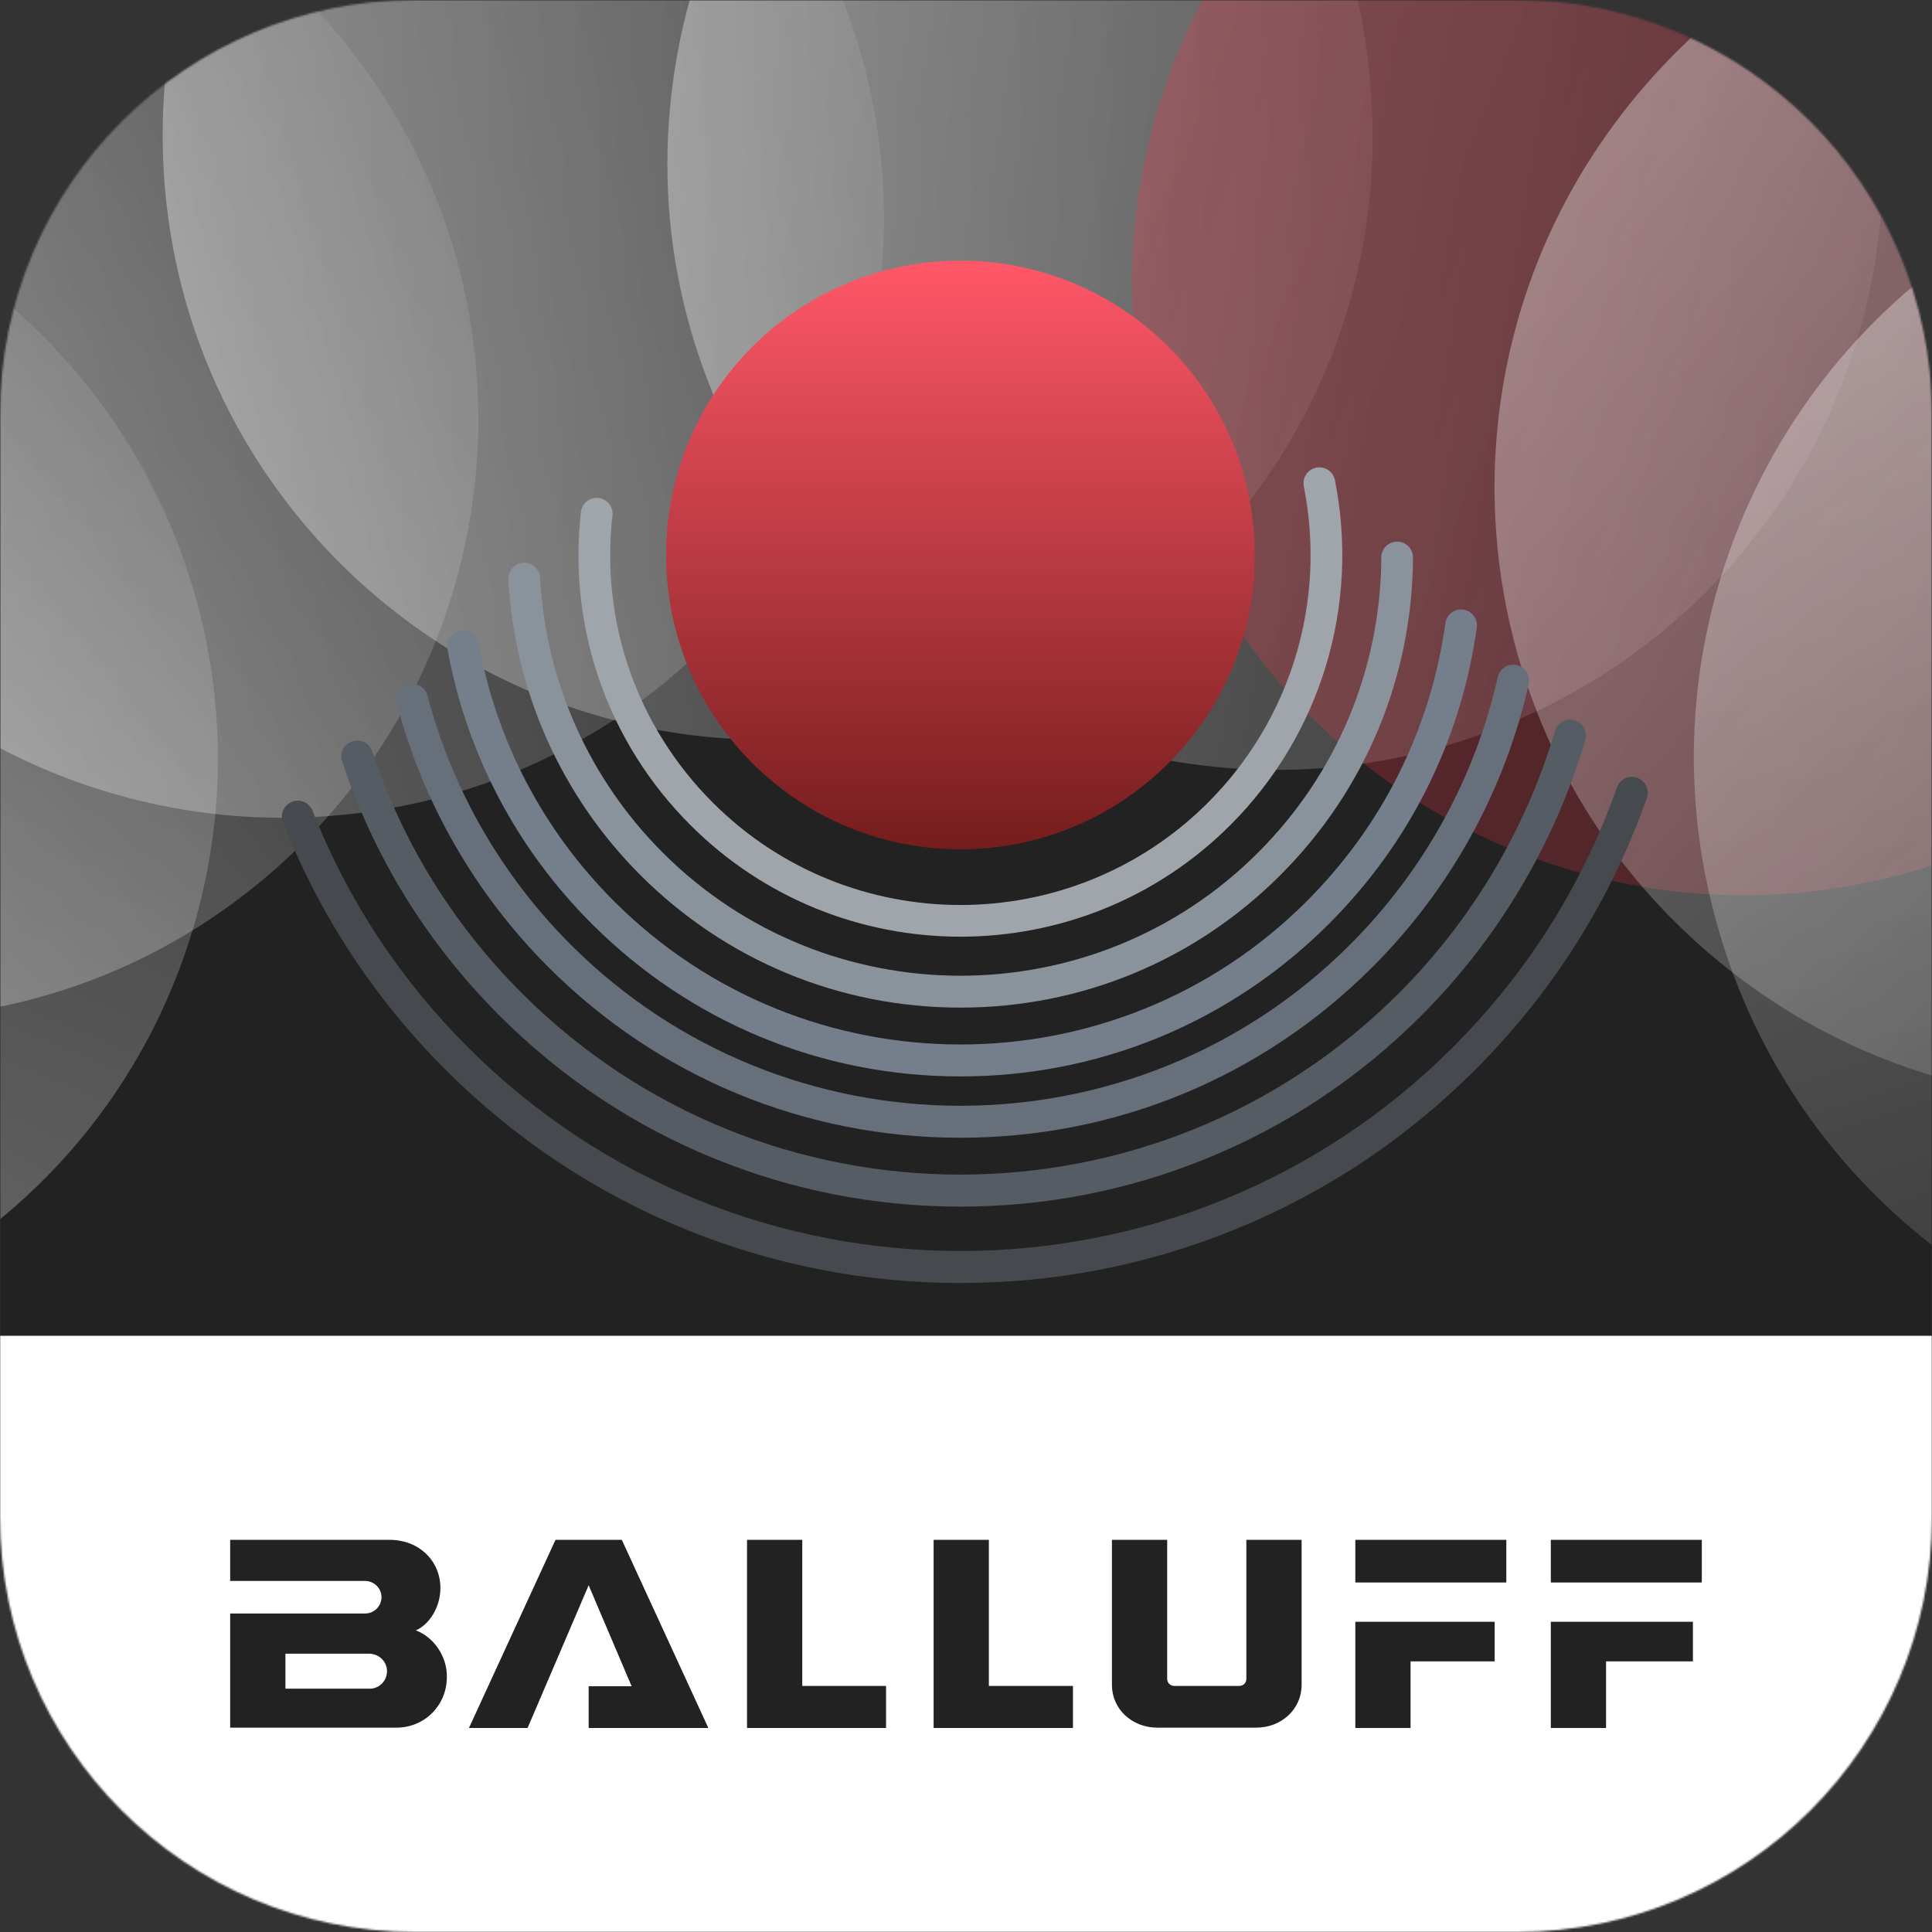 <svg width="1024" height="1024" viewBox="0 0 1024 1024" fill="none" xmlns="http://www.w3.org/2000/svg">
<rect x="0" y="0" width="1024" height="1024" fill="#333333" stroke="none"/>
<g clip-path="url(#clip0_3135_1967)">
<mask id="mask0_3135_1967" style="mask-type:alpha" maskUnits="userSpaceOnUse" x="0" y="0" width="1024" height="1024">
<path d="M0 220C0 98.497 98.497 0 220 0H804C925.503 0 1024 98.497 1024 220V804C1024 925.503 925.503 1024 804 1024H220C98.497 1024 0 925.503 0 804V220Z" fill="#222222"/>
</mask>
<g mask="url(#mask0_3135_1967)">
<rect width="1024" height="1024" fill="#222222"/>
<mask id="mask1_3135_1967" style="mask-type:luminance" maskUnits="userSpaceOnUse" x="0" y="0" width="1024" height="1024">
<path d="M1024 0H0V1024H1024V0Z" fill="white"/>
</mask>
<g mask="url(#mask1_3135_1967)">
<path opacity="0.35" d="M-494.124 281.654C-559.204 439.998 -486.565 620.64 -331.735 690.551C-165.009 765.833 31.934 683.622 95.654 512.144C154.827 352.902 77.478 174.228 -80.866 109.148C-242.62 42.665 -427.642 119.899 -494.124 281.653V281.654Z" fill="url(#paint0_linear_3135_1967)"/>
<path opacity="0.35" d="M-255.509 -31.753C-396.677 73.921 -423.807 273.454 -318.594 413.436C-211.19 556.334 -5.917 582.371 133.763 470.814C270.592 361.534 294.14 161.547 183.827 23.974C76.795 -110.588 -118.27 -135.33 -255.509 -31.753V-31.753Z" fill="url(#paint1_linear_3135_1967)"/>
<path opacity="0.35" d="M66.857 -193.737C-108.547 -146.994 -208.767 34.944 -156.471 207.628C-105.853 374.771 70.226 468.587 238.306 421.175C411.958 372.191 509.442 186.809 452.014 14.607C399.582 -146.077 230.179 -237.261 66.857 -193.737Z" fill="url(#paint2_linear_3135_1967)"/>
<path opacity="0.35" d="M408.293 -249.182C221.539 -249.875 75.134 -93.112 86.859 92.338C97.623 262.569 240.752 394.785 411.301 392.042C597.097 389.053 742.497 230.638 726.309 44.585C713.182 -121.032 574.428 -248.565 408.293 -249.182Z" fill="url(#paint3_linear_3135_1967)"/>
<path opacity="0.35" d="M746.663 -228.368C559.254 -270.209 378.916 -141.606 356.042 48.303C336.124 213.669 446.539 367.317 609.623 401.174C796.912 440.056 977.038 310.219 996.417 119.174C1014.13 -43.144 906.021 -192.789 746.663 -228.368Z" fill="url(#paint4_linear_3135_1967)"/>
<path d="M1065.03 -140.732C887.24 -226.344 677.081 -136.05 615.876 50.998C565.304 205.549 638.209 374.242 785.424 443.315C963.595 526.913 1173.96 435.909 1232.84 247.57C1281.69 94.722 1209.6 -71.115 1065.03 -140.733L1065.03 -140.732Z" fill="url(#paint5_linear_3135_1967)"/>
<path opacity="0.35" d="M1346.61 26.853C1202.28 -115.418 966.798 -93.146 850.664 72.61C759.581 202.612 776.371 380.341 890.188 490.985C1035.31 632.062 1270.8 609.84 1385.93 443.053C1475.99 313.626 1459.31 137.122 1346.61 26.853Z" fill="url(#paint6_linear_3135_1967)"/>
<path opacity="0.35" d="M1545.27 333.39C1501 130.123 1283.65 19.157 1093.05 102.516C951.108 164.596 872.252 319.049 905.215 470.428C949.477 673.698 1166.83 784.669 1357.43 701.309C1499.38 639.228 1578.24 484.771 1545.27 333.39Z" fill="url(#paint7_linear_3135_1967)"/>
</g>
<path d="M619.35 183.848C558.429 122.927 459.655 122.927 398.733 183.848C337.812 244.769 337.811 343.543 398.733 404.465C459.655 465.387 558.429 465.387 619.35 404.465C680.272 343.544 680.272 244.77 619.35 183.848Z" fill="url(#paint8_linear_3135_1967)"/>
<path d="M310.31 266.356C312.056 264.61 314.552 263.646 317.197 263.944C321.808 264.464 325.125 268.624 324.605 273.235C318.232 329.76 337.617 385.219 377.79 425.393C450.155 497.758 567.9 497.757 640.265 425.393C684.207 381.451 703.187 318.778 691.038 257.743C690.132 253.191 693.088 248.768 697.64 247.862C702.191 246.956 706.615 249.911 707.52 254.462C720.767 321.014 700.067 389.356 652.147 437.276C573.23 516.193 444.823 516.192 365.907 437.276C322.097 393.466 300.956 332.989 307.906 271.353C308.127 269.386 309.012 267.655 310.31 266.357V266.356Z" fill="#A0A5AC"/>
<path d="M271.923 300.723C273.337 299.309 275.257 298.392 277.411 298.276C282.045 298.027 286.004 301.581 286.252 306.215C289.21 361.197 312.301 412.939 351.272 451.91C438.258 538.896 579.794 538.896 666.78 451.91C708.579 410.111 731.785 354.538 732.121 295.43C732.146 290.789 735.929 287.048 740.571 287.076C745.211 287.102 748.951 290.885 748.925 295.525C748.564 359.087 723.611 418.845 678.663 463.793C633.351 509.105 573.107 534.059 509.027 534.059C444.947 534.059 384.702 509.105 339.39 463.793C297.484 421.887 272.654 366.246 269.473 307.119C269.34 304.639 270.296 302.352 271.924 300.724L271.923 300.723Z" fill="#8A929B"/>
<path d="M239.511 336.661C240.676 335.496 242.193 334.662 243.936 334.343C248.5 333.508 252.878 336.531 253.713 341.096C263.207 393.002 288.025 440.238 325.484 477.696C426.689 578.901 591.362 578.901 692.568 477.696C732.808 437.456 758.228 386.482 766.082 330.284C766.724 325.688 770.971 322.484 775.566 323.126C780.161 323.768 783.367 328.014 782.724 332.61C774.361 392.456 747.295 446.736 704.451 489.58C652.25 541.78 582.847 570.527 509.025 570.528C435.203 570.528 365.801 541.78 313.6 489.58C273.717 449.697 247.292 399.398 237.181 344.121C236.665 341.299 237.624 338.549 239.509 336.662L239.511 336.661Z" fill="#747F8B"/>
<path d="M212.536 364.958C213.553 363.941 214.844 363.172 216.334 362.78C220.821 361.599 225.417 364.28 226.598 368.767C239.683 418.493 265.931 464.106 302.503 500.678C416.38 614.555 601.672 614.555 715.549 500.678C754.654 461.573 781.739 412.533 793.877 358.86C794.9 354.333 799.4 351.495 803.926 352.518C808.452 353.541 811.292 358.041 810.268 362.566C797.429 419.34 768.785 471.207 727.432 512.56C669.094 570.898 591.529 603.027 509.026 603.027C426.524 603.027 348.959 570.899 290.621 512.561C251.948 473.888 224.189 425.643 210.348 373.044C209.559 370.047 210.493 367.002 212.537 364.958H212.536Z" fill="#67707A"/>
<path d="M183.392 394.948C184.286 394.054 185.395 393.35 186.676 392.924C191.078 391.458 195.836 393.838 197.302 398.241C213.488 446.845 240.199 489.994 276.693 526.488C404.802 654.597 613.249 654.596 741.358 526.488C780.109 487.737 808.735 439.653 824.142 387.434C825.456 382.984 830.128 380.44 834.578 381.753C839.029 383.066 841.573 387.739 840.26 392.19C824.061 447.093 793.971 497.641 753.241 538.371C720.275 571.337 681.834 596.863 638.986 614.238C597.604 631.019 553.879 639.528 509.026 639.528C464.173 639.528 420.448 631.019 379.066 614.238C336.218 596.863 297.777 571.337 264.811 538.371C226.455 500.015 198.377 454.655 181.359 403.551C180.319 400.428 181.214 397.128 183.393 394.949L183.392 394.948Z" fill="#565C63"/>
<path d="M151.889 426.834C152.679 426.044 153.642 425.399 154.748 424.963C159.065 423.262 163.944 425.382 165.646 429.699C184.215 476.812 211.942 519.012 248.056 555.126C391.956 699.026 626.097 699.025 769.996 555.126C809.346 515.776 838.623 469.425 857.015 417.359C858.56 412.984 863.36 410.688 867.736 412.235C872.111 413.78 874.406 418.58 872.86 422.956C853.626 477.405 823.016 525.871 781.878 567.008C745.046 603.84 702.097 632.359 654.225 651.772C607.99 670.521 559.138 680.028 509.025 680.027C458.913 680.027 410.06 670.52 363.825 651.771C315.953 632.359 273.005 603.84 236.172 567.007C198.419 529.254 169.43 485.13 150.011 435.86C148.746 432.649 149.594 429.127 151.888 426.833L151.889 426.834Z" fill="#46494E"/>
<rect width="1024" height="316" transform="translate(0 708)" fill="white"/>
<g clip-path="url(#clip1_3135_1967)">
<path d="M220.416 864.131C228.061 860.715 233.429 851.279 233.429 841.682C233.429 827.53 222.368 816.143 206.426 816.143H122V837.941H193.737C198.455 838.102 202.197 841.844 202.197 846.563C202.197 851.281 198.292 855.184 193.574 855.184H122V915.698H210.005C225.295 915.698 236.845 903.659 236.845 888.857C237.008 877.795 229.85 867.71 220.416 864.131ZM196.504 895.037H151.282V876.494H195.364C196.016 876.494 196.829 876.494 197.154 876.655C201.709 877.306 205.124 881.21 205.124 885.765C205.124 890.644 201.385 894.712 196.504 895.037Z" fill="#222222"/>
<path d="M294.431 816.142L248.559 915.859H279.628L311.999 840.217L334.773 893.735H311.999V915.858H375.44L329.567 816.141H294.43L294.431 816.142Z" fill="#222222"/>
<path d="M395.936 816.142V915.859H469.625V893.573H425.216V816.142H395.936Z" fill="#222222"/>
<path d="M494.838 816.142V915.859H568.691V893.573H524.119V816.142H494.838Z" fill="#222222"/>
<path d="M589.349 816.142V893.085C589.349 905.773 599.923 915.696 613.425 915.696H665.804C679.306 915.696 689.879 905.773 689.879 893.085V816.142H660.599V889.831C660.599 891.946 658.972 893.572 656.858 893.572H622.372C620.258 893.572 618.632 891.946 618.632 889.831V816.142H589.351H589.349Z" fill="#222222"/>
<path d="M718.347 859.575V915.859H747.627V880.559H792.198V859.575H718.347Z" fill="#222222"/>
<path d="M718.347 816.142H798.379V838.753H718.347V816.142Z" fill="#222222"/>
<path d="M821.967 859.575V915.859H851.248V880.559H897.283V859.575H821.967Z" fill="#222222"/>
<path d="M821.967 816.142H902V838.753H821.967V816.142Z" fill="#222222"/>
</g>
</g>
</g>
<defs>
<linearGradient id="paint0_linear_3135_1967" x1="-321.619" y1="694.913" x2="-80.866" y2="109.15" gradientUnits="userSpaceOnUse">
<stop stop-color="white"/>
<stop offset="1" stop-color="white" stop-opacity="0.231"/>
</linearGradient>
<linearGradient id="paint1_linear_3135_1967" x1="-315.82" y1="417.069" x2="186.737" y2="27.653" gradientUnits="userSpaceOnUse">
<stop stop-color="white"/>
<stop offset="1" stop-color="white" stop-opacity="0.231"/>
</linearGradient>
<linearGradient id="paint2_linear_3135_1967" x1="-156.994" y1="205.866" x2="454.87" y2="23.578" gradientUnits="userSpaceOnUse">
<stop stop-color="white"/>
<stop offset="1" stop-color="white" stop-opacity="0.231"/>
</linearGradient>
<linearGradient id="paint3_linear_3135_1967" x1="86.443" y1="84.133" x2="727.237" y2="58.732" gradientUnits="userSpaceOnUse">
<stop stop-color="white"/>
<stop offset="1" stop-color="white" stop-opacity="0.231"/>
</linearGradient>
<linearGradient id="paint4_linear_3135_1967" x1="358.093" y1="33.9" x2="993.96" y2="138.005" gradientUnits="userSpaceOnUse">
<stop stop-color="white"/>
<stop offset="1" stop-color="white" stop-opacity="0.231"/>
</linearGradient>
<linearGradient id="paint5_linear_3135_1967" x1="622.988" y1="31.345" x2="1224.94" y2="270.004" gradientUnits="userSpaceOnUse">
<stop stop-color="#E73345" stop-opacity="0.3"/>
<stop offset="1" stop-color="#E73345" stop-opacity="0.2"/>
</linearGradient>
<linearGradient id="paint6_linear_3135_1967" x1="867.162" y1="50.965" x2="1368.68" y2="465.901" gradientUnits="userSpaceOnUse">
<stop stop-color="white"/>
<stop offset="1" stop-color="white" stop-opacity="0.231"/>
</linearGradient>
<linearGradient id="paint7_linear_3135_1967" x1="1124.37" y1="90.618" x2="1326.11" y2="713.209" gradientUnits="userSpaceOnUse">
<stop stop-color="white"/>
<stop offset="1" stop-color="white" stop-opacity="0.231"/>
</linearGradient>
<linearGradient id="paint8_linear_3135_1967" x1="509.042" y1="138.157" x2="509.042" y2="450.157" gradientUnits="userSpaceOnUse">
<stop stop-color="#FF5768"/>
<stop offset="1" stop-color="#751D1D"/>
</linearGradient>
<clipPath id="clip0_3135_1967">
<rect width="1024" height="1024" fill="white"/>
</clipPath>
<clipPath id="clip1_3135_1967">
<rect width="780" height="100" fill="white" transform="translate(122 816)"/>
</clipPath>
</defs>
</svg>
